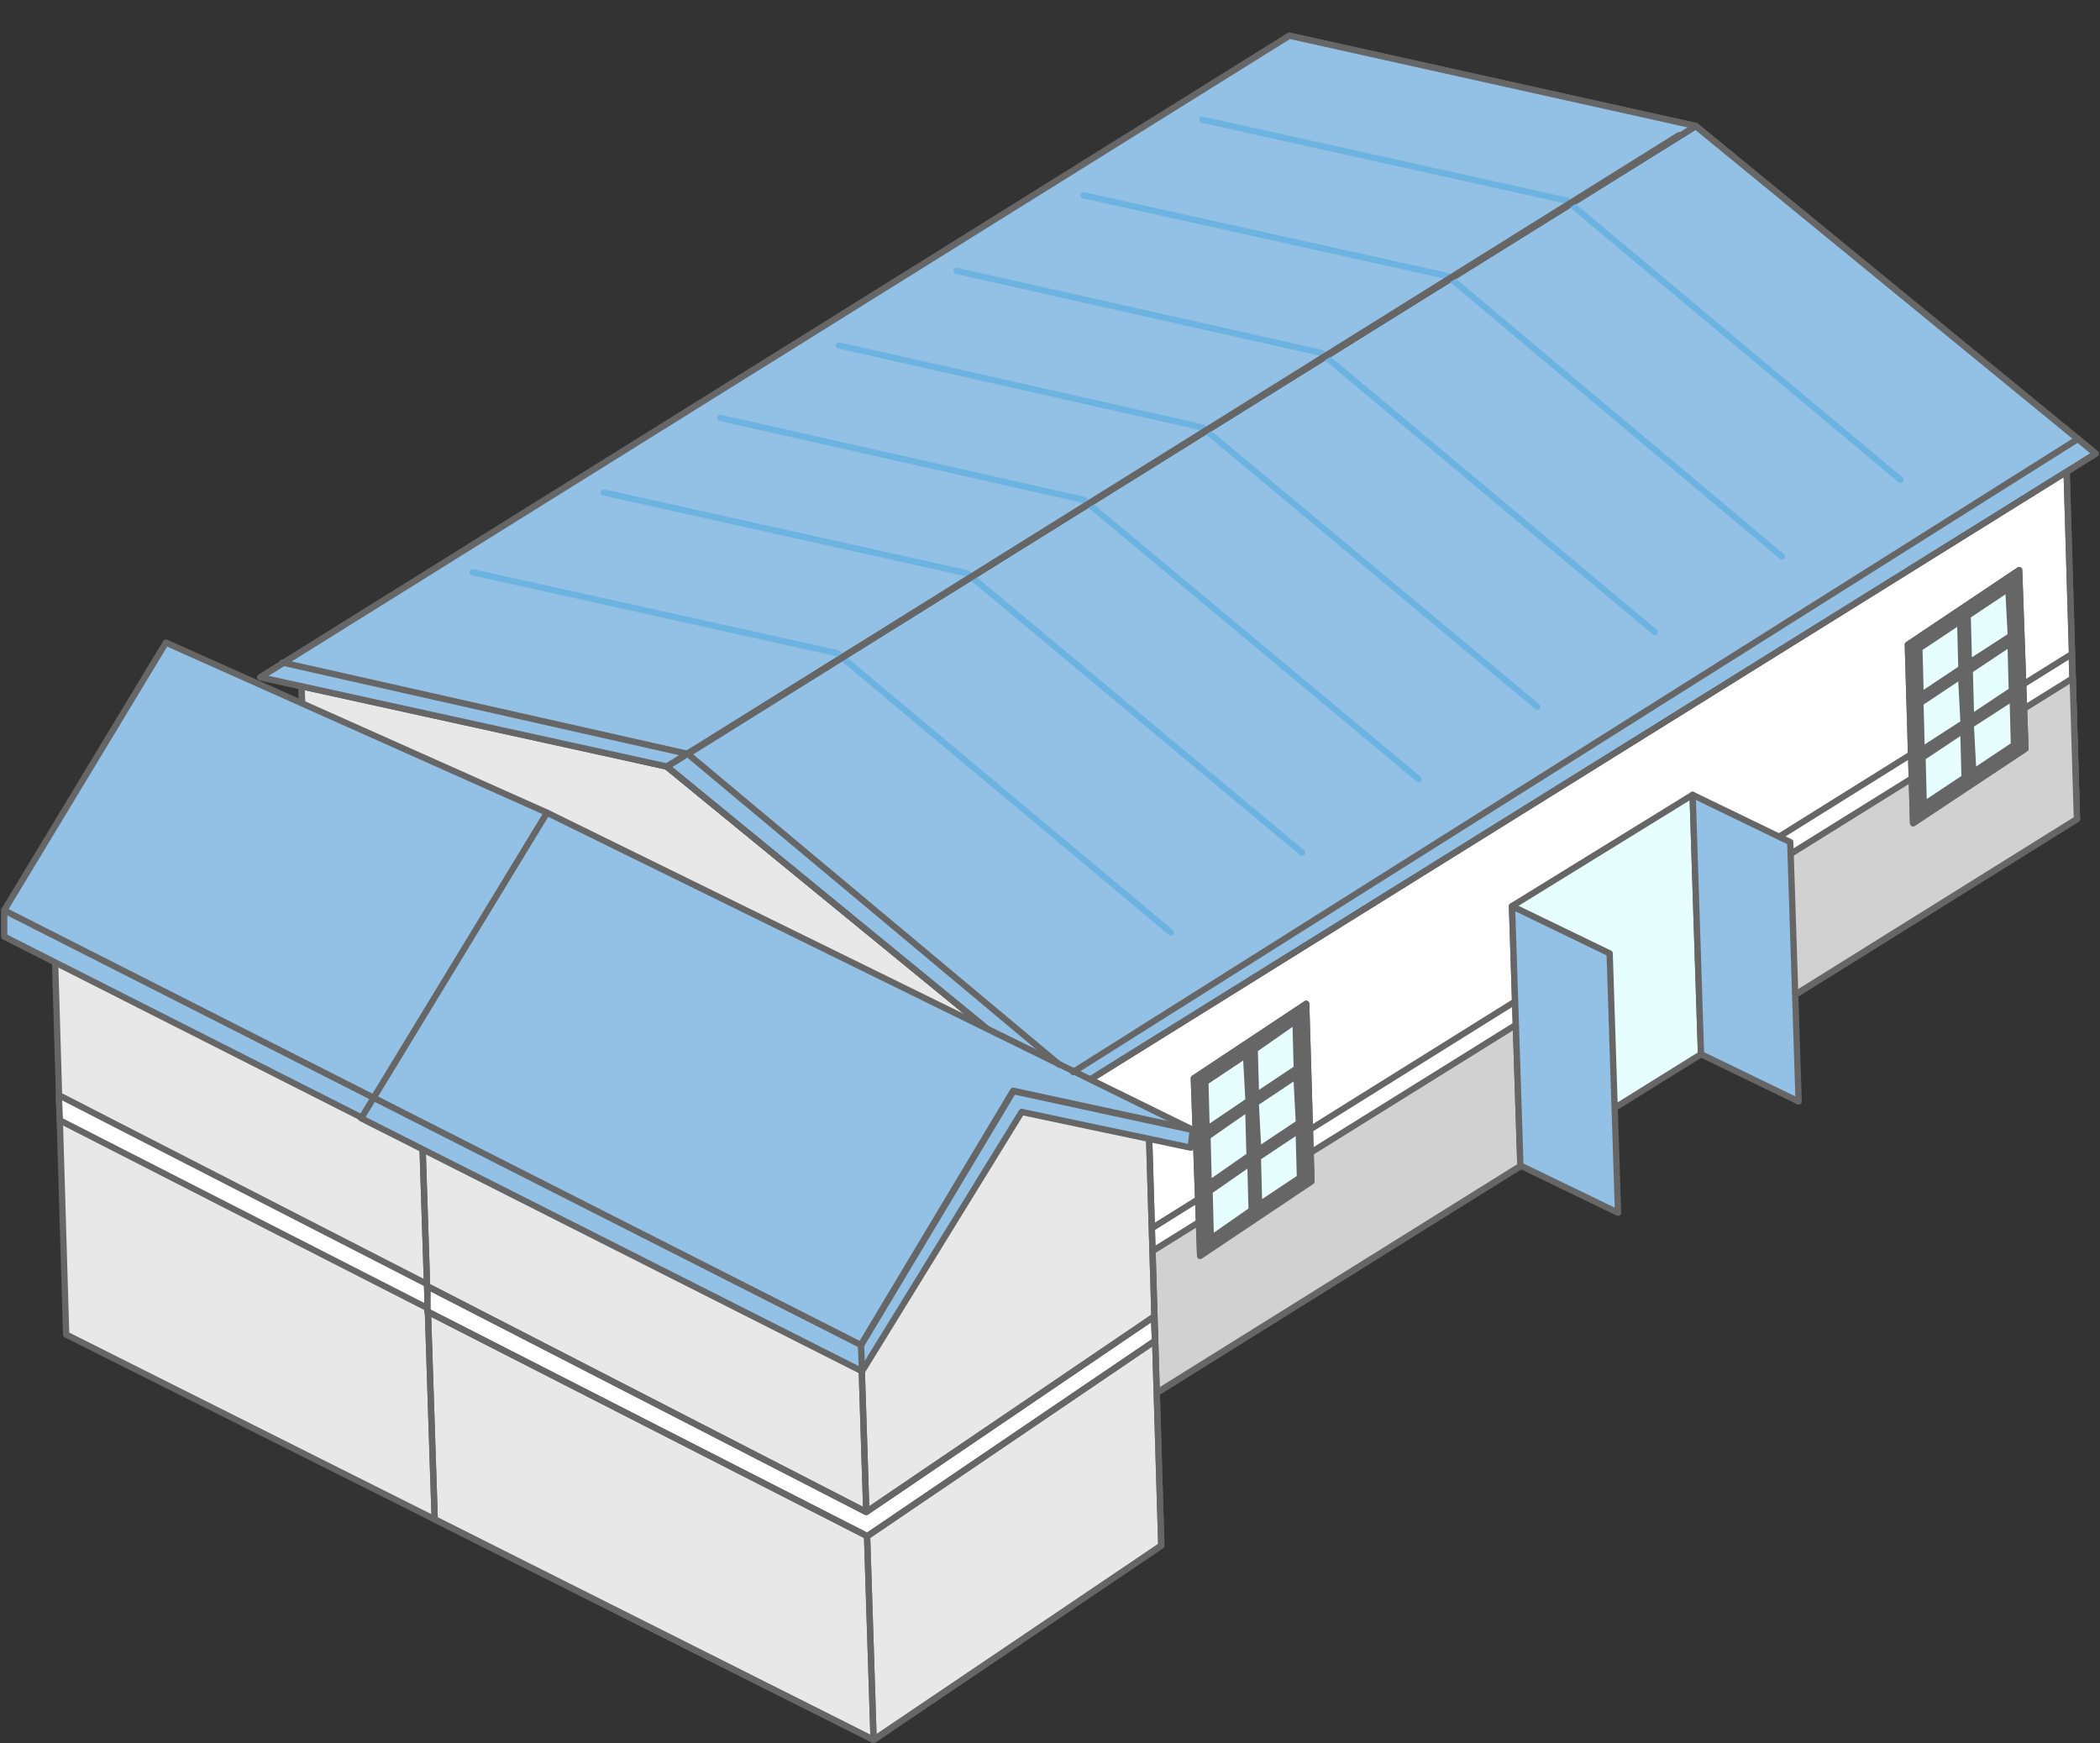 <?xml version="1.0" encoding="utf-8"?>
<!-- Generator: Adobe Illustrator 25.2.1, SVG Export Plug-In . SVG Version: 6.00 Build 0)  -->
<svg version="1.1" id="レイヤー_1" xmlns="http://www.w3.org/2000/svg" xmlns:xlink="http://www.w3.org/1999/xlink" x="0px"
	 y="0px" viewBox="0 0 200 166" style="enable-background:new 0 0 200 166;" xml:space="preserve">
<rect x="0" y="0" width="200" height="166" fill="#333333" stroke="none"/>
<style type="text/css">
	.st0{fill:#E8E8E8;stroke:#666666;stroke-width:0.6;stroke-linecap:round;stroke-linejoin:round;stroke-miterlimit:10;}
	.st1{fill:none;stroke:#666666;stroke-width:0.6;stroke-linecap:round;stroke-linejoin:round;stroke-miterlimit:10;}
	.st2{fill:#FFFFFF;stroke:#666666;stroke-width:0.6;stroke-linecap:round;stroke-linejoin:round;stroke-miterlimit:10;}
	.st3{fill:#93C0E5;stroke:#666666;stroke-width:0.6;stroke-linecap:round;stroke-linejoin:round;stroke-miterlimit:10;}
	.st4{fill:#7BA6F8;stroke:#666666;stroke-width:0.6;stroke-linecap:round;stroke-linejoin:round;stroke-miterlimit:10;}
	.st5{fill:#D1D1D1;stroke:#666666;stroke-width:0.6;stroke-linecap:round;stroke-linejoin:round;stroke-miterlimit:10;}
	.st6{fill:#E8E8E8;}
	.st7{fill:#666666;stroke:#666666;stroke-width:0.6;stroke-linecap:round;stroke-linejoin:round;stroke-miterlimit:10;}
	.st8{fill:#E6FFFE;}
	.st9{fill:none;}
	.st10{fill:#E6FFFE;stroke:#666666;stroke-width:0.6;stroke-linecap:round;stroke-linejoin:round;stroke-miterlimit:10;}
	.st11{fill:none;stroke:#666666;stroke-width:0.634;stroke-linecap:round;stroke-linejoin:round;stroke-miterlimit:10;}
	.st12{fill:none;stroke:#6DB3E2;stroke-width:0.6;stroke-linecap:round;stroke-linejoin:round;stroke-miterlimit:10;}
</style>
<g>
	<g>
		<g>
			<polygon class="st0" points="99.8,139.1 29.9,102.2 28.7,64.9 63.5,73 98.7,101.8 			"/>
			<polygon class="st1" points="99.8,139.1 29.9,102.2 28.7,64.9 63.5,73 98.7,101.8 			"/>
			<polygon class="st2" points="98.7,101.8 196.7,40.8 197.8,78 99.8,139.1 			"/>
			<polygon class="st1" points="98.7,101.8 196.7,40.8 197.8,78 99.8,139.1 			"/>
			<polygon class="st3" points="63.5,73 161.5,12 199.6,43.2 101.6,104.2 			"/>
			<polygon class="st1" points="63.5,73 161.5,12 199.6,43.2 101.6,104.2 			"/>
			<polygon class="st4" points="161.5,12 122.8,3.4 24.8,64.5 63.5,73 			"/>
			<polygon class="st3" points="161.5,12 122.8,3.4 24.8,64.5 63.5,73 			"/>
			<polygon class="st1" points="99.4,123.4 99.8,139.1 197.8,78 197.3,62.3 			"/>
			<polygon class="st5" points="99.4,125.6 99.8,139.1 197.8,78 197.4,64.6 			"/>
			<polygon class="st6" points="48.2,148.1 75.6,129 74.3,88.8 59.7,85 5.1,86.7 6.3,127.1 			"/>
			<polygon class="st1" points="41.4,144.7 75.6,129 74.3,88.8 59.7,85 5.1,86.7 6.3,127.1 			"/>
			<line class="st1" x1="48.2" y1="147.5" x2="46.9" y2="106.9"/>
			<line class="st1" x1="48.2" y1="147.5" x2="46.9" y2="106.9"/>
			<polygon class="st2" points="5.6,104.3 47.5,125.8 75,109.5 47.6,128.1 5.7,106.7 			"/>
			<polygon class="st3" points="0.4,89.2 47.8,113.2 52.1,77.4 15.8,61.2 0.4,86.7 			"/>
			<polygon class="st0" points="83.2,165.7 110.6,147.2 109.4,107 94.7,103.2 40.1,104.9 41.4,144.7 			"/>
			<polygon class="st1" points="83.2,165.7 110.6,147.2 109.4,107 94.7,103.2 40.1,104.9 41.4,144.7 			"/>
			<line class="st1" x1="83.2" y1="165.7" x2="81.9" y2="125.1"/>
			<line class="st1" x1="83.2" y1="165.7" x2="81.9" y2="125.1"/>
			<polygon class="st2" points="40.7,122.5 82.5,144 109.9,125.4 110,127.7 82.6,146.3 40.7,124.9 			"/>
			<polygon class="st1" points="40.7,122.5 82.5,144 109.9,125.4 110,127.7 82.6,146.3 40.7,124.9 			"/>
			<polygon class="st3" points="82.1,130.6 97.3,105.9 113.4,109.3 113.6,107.6 52.1,77.4 34.4,106.5 			"/>
			<polygon class="st2" points="181.7,61.4 182.2,78.4 192.9,71.3 192.3,54.3 			"/>
			<polygon class="st7" points="181.7,61.4 182.2,78.4 192.9,71.3 192.3,54.3 			"/>
			<polygon class="st8" points="187.9,64 191.2,61.8 191.3,65.6 188,67.8 			"/>
			<polygon class="st8" points="186.4,59.7 186.5,63.5 183.2,65.7 183.1,61.9 			"/>
			<polygon class="st8" points="183.2,67.1 186.5,64.9 186.7,68.7 183.3,70.9 			"/>
			<polygon class="st8" points="183.4,72.3 186.7,70.1 186.8,73.9 183.5,76.1 			"/>
			<polygon class="st8" points="188.2,73 188,69.2 191.4,67 191.5,70.8 			"/>
			<polygon class="st8" points="191.2,60.4 187.8,62.6 187.7,58.8 191,56.6 			"/>
			<polygon class="st2" points="113.7,102.7 114.3,119.6 124.9,112.5 124.4,95.6 			"/>
			<polygon class="st7" points="113.7,102.7 114.3,119.6 124.9,112.5 124.4,95.6 			"/>
			<polygon class="st8" points="123.2,101.6 119.9,103.8 119.8,100.1 123.1,97.8 			"/>
			<polygon class="st8" points="119.9,105.2 123.2,103 123.4,106.8 120.1,109 			"/>
			<polygon class="st8" points="118.4,101 118.6,104.7 115.2,107 115.1,103.2 			"/>
			<polygon class="st8" points="115.3,108.4 118.6,106.1 118.7,109.9 115.4,112.2 			"/>
			<polygon class="st8" points="115.5,113.6 118.8,111.3 118.9,115.1 115.6,117.4 			"/>
			<polygon class="st8" points="120.2,114.2 120.1,110.4 123.4,108.2 123.5,112 			"/>
			<polygon class="st9" points="123.2,101.6 119.9,103.9 119.8,100.1 123.1,97.9 			"/>
			<polygon class="st9" points="120.3,114.2 120.1,110.4 123.4,108.2 123.6,112 			"/>
			<polygon class="st10" points="161.2,75.7 144,86.3 144.8,111.1 162,100.4 			"/>
			<polygon class="st3" points="154.1,115.5 144.8,111 144,86.3 153.3,90.8 			"/>
			<polygon class="st3" points="171.3,104.9 162,100.4 161.2,75.7 170.5,80.2 			"/>
		</g>
	</g>
	<polyline class="st11" points="113.6,107.6 96.5,103.9 82,128.1 	"/>
	<line class="st1" x1="0.4" y1="86.7" x2="82" y2="128.1"/>
	<polyline class="st1" points="26.9,63.1 65.5,71.8 100.9,101.4 	"/>
	<g>
		<polyline class="st12" points="45,54.5 79.7,62.2 111.5,88.8 		"/>
		<polyline class="st12" points="57.5,46.9 92.1,54.6 124,81.2 		"/>
		<polyline class="st12" points="68.6,39.8 103.2,47.6 135.1,74.2 		"/>
		<polyline class="st12" points="79.9,32.9 114.5,40.7 146.4,67.3 		"/>
		<polyline class="st12" points="91.1,25.8 125.8,33.6 157.6,60.2 		"/>
		<polyline class="st12" points="103.2,18.6 137.9,26.3 169.7,53 		"/>
		<polyline class="st12" points="114.5,11.4 149.2,19.1 181,45.7 		"/>
	</g>
	<line class="st1" x1="197.9" y1="41.8" x2="102.2" y2="102.1"/>
	<line class="st1" x1="82" y1="128.1" x2="82.1" y2="130.7"/>
	<line class="st11" x1="65.5" y1="71.8" x2="159.9" y2="12.9"/>
</g>
</svg>
